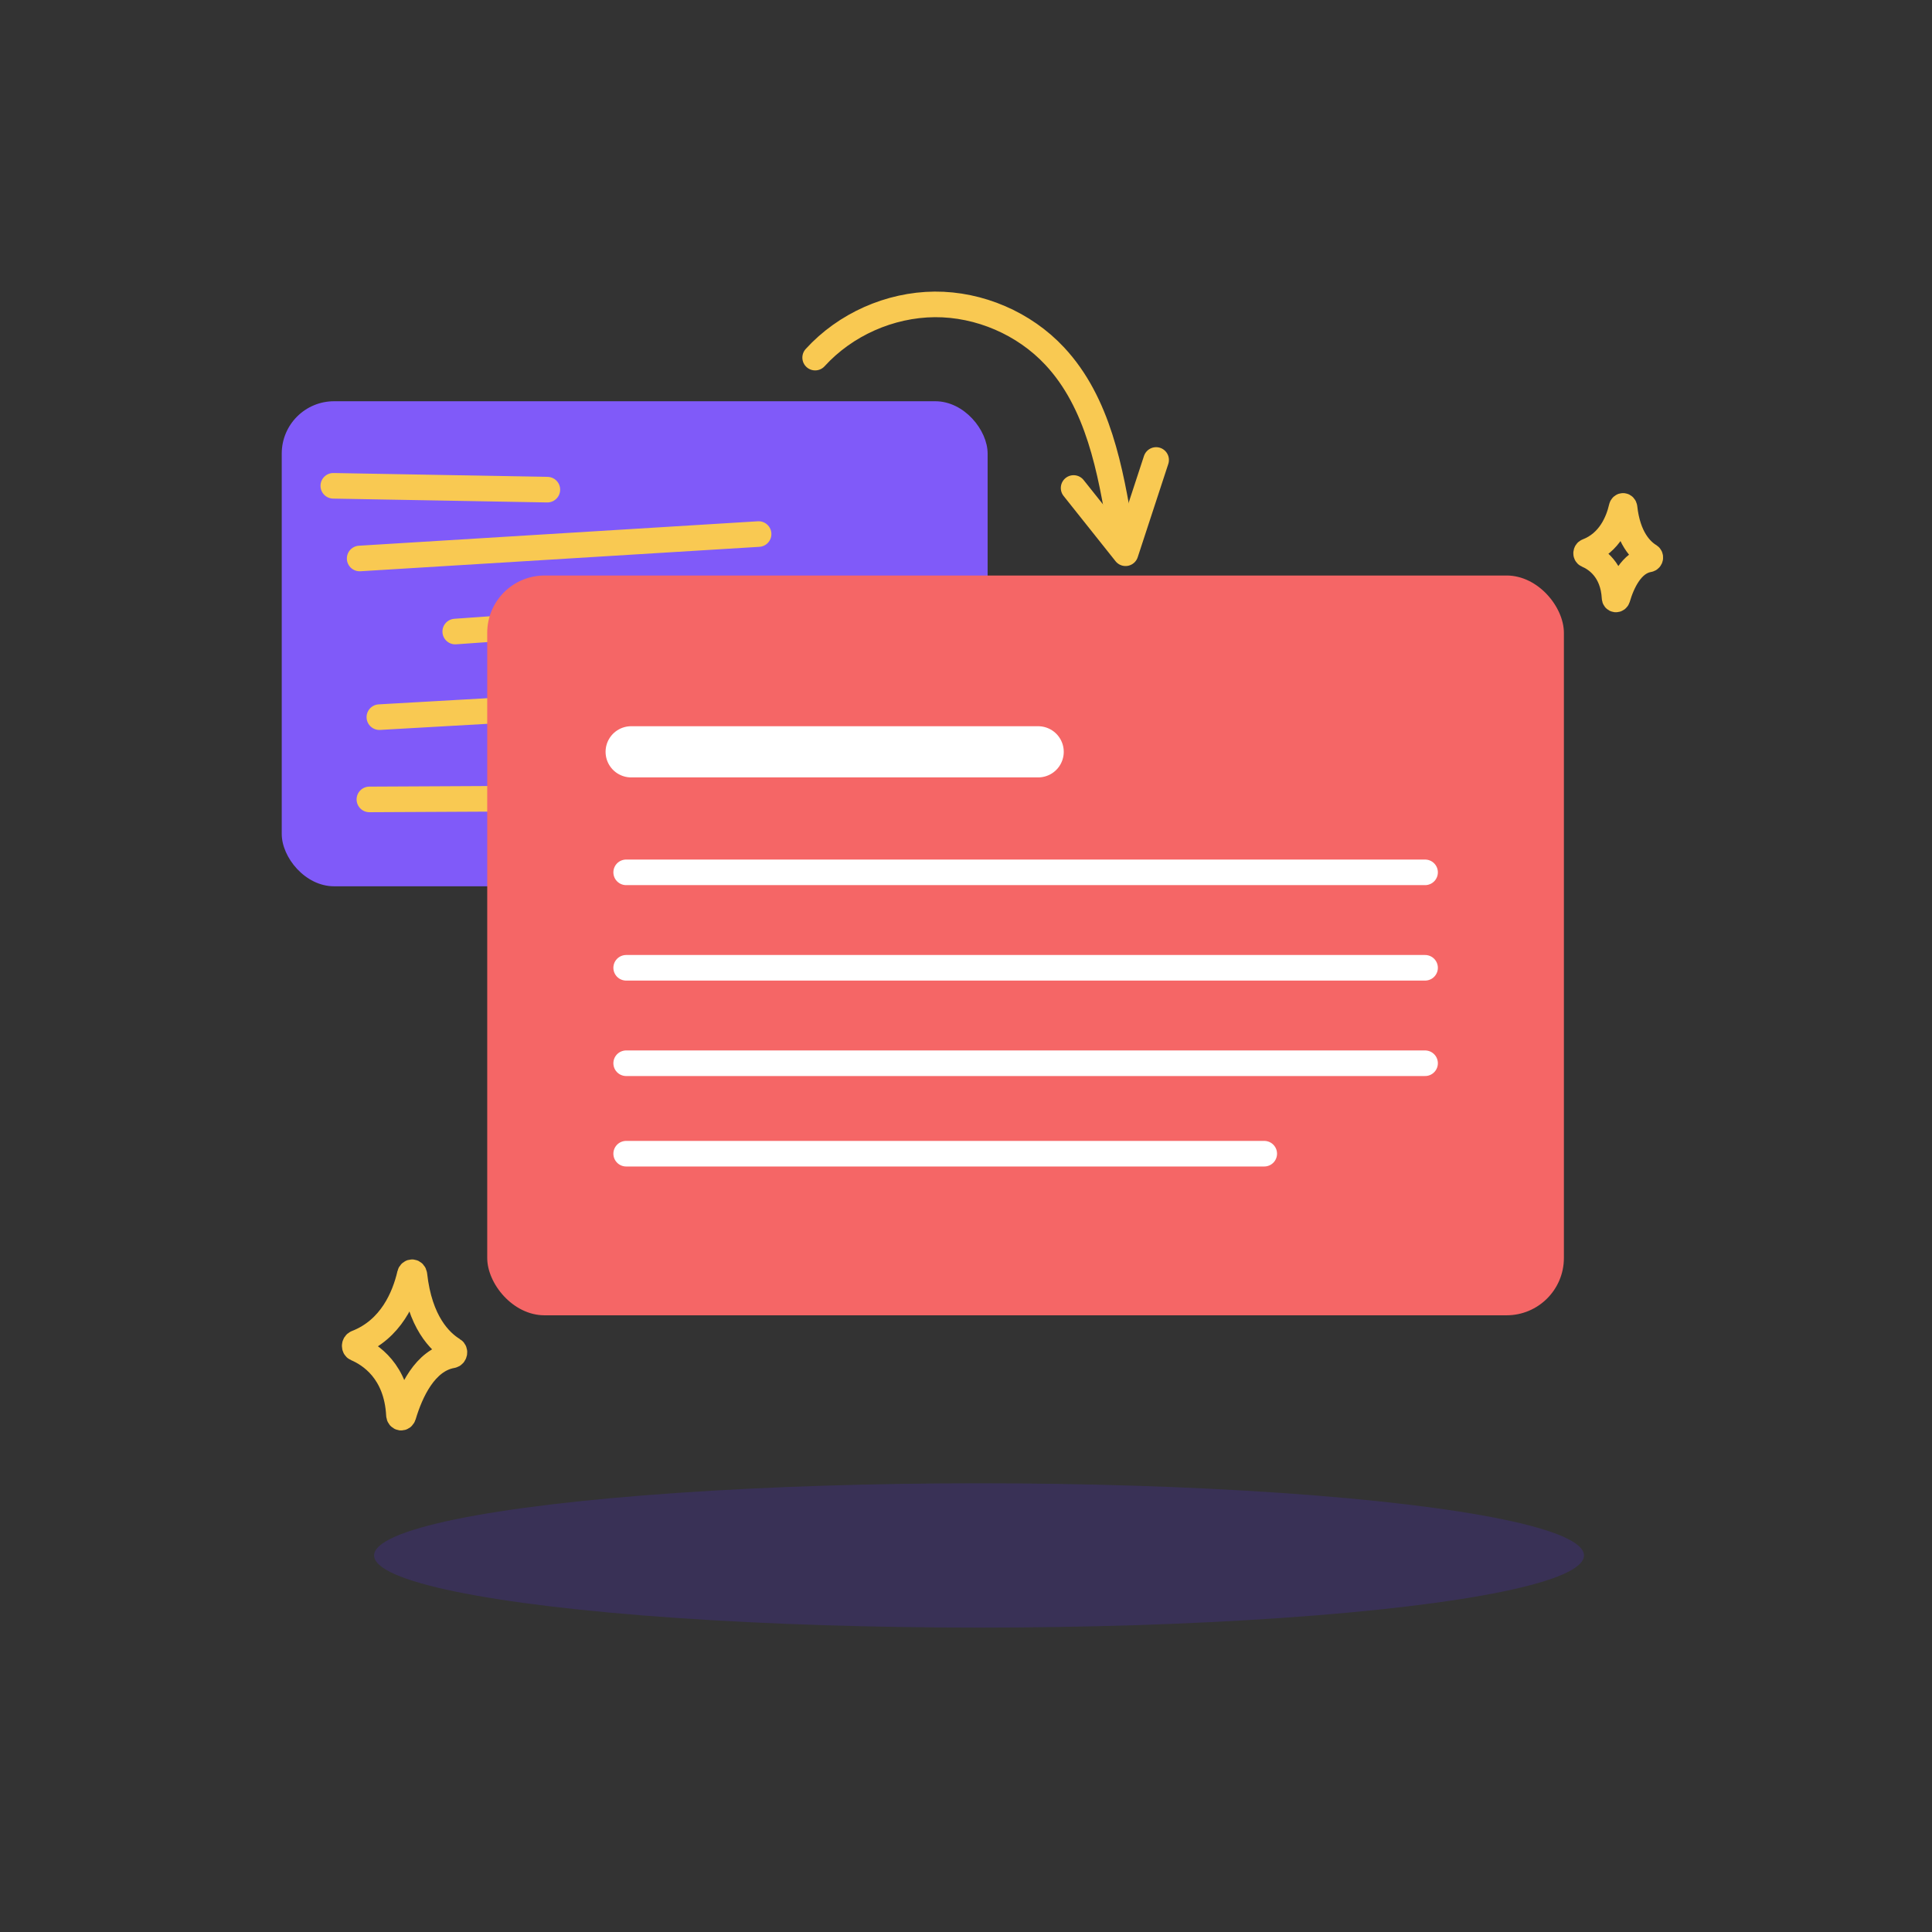 <?xml version="1.0" encoding="UTF-8"?> <svg xmlns="http://www.w3.org/2000/svg" id="Layer_1" viewBox="0 0 151 151"><rect x="0" y="0" width="151" height="151" fill="#333333" stroke="none"/><defs><style>.cls-1{fill:#4d2fc1;opacity:.25;}.cls-2{stroke:#f9c952;}.cls-2,.cls-3{stroke-width:2px;}.cls-2,.cls-3,.cls-4{fill:none;stroke-linecap:round;stroke-linejoin:round;}.cls-5{fill:#805af9;}.cls-3,.cls-4{stroke:#fff;}.cls-6{fill:#f56666;}.cls-4{stroke-width:4px;}</style></defs><ellipse class="cls-1" cx="76.52" cy="121.57" rx="47.28" ry="5.64"></ellipse><rect class="cls-5" x="22.02" y="31.36" width="55.17" height="37.91" rx="4.09" ry="4.09"></rect><g><path class="cls-2" d="M28.11,43.65c10.39-.64,20.79-1.27,31.18-1.91"></path><path class="cls-2" d="M35.58,49.36l28.86-2.04"></path><path class="cls-2" d="M29.65,56.05c9.27-.53,18.55-1.05,27.82-1.58"></path><path class="cls-2" d="M28.87,62.48c11.5-.06,23-.11,34.5-.17"></path><path class="cls-2" d="M26.05,37.97c5.58,.1,11.15,.2,16.73,.3"></path></g><rect class="cls-6" x="38.08" y="44.98" width="84.15" height="57.82" rx="4.48" ry="4.48"></rect><g><line class="cls-4" x1="49.33" y1="58.76" x2="81.14" y2="58.76"></line><path class="cls-3" d="M48.94,68.18c2.62,0,5.25,0,7.87,0h54.57"></path><path class="cls-3" d="M48.94,75.64c2.62,0,5.25,0,7.87,0h54.57"></path><path class="cls-3" d="M48.94,83.1c2.62,0,5.25,0,7.87,0h54.57"></path><path class="cls-3" d="M48.94,90.17c2.1,0,4.19,0,6.29,0h43.58"></path></g><g><path class="cls-2" d="M63.71,27.95c2.36-2.59,5.83-4.13,9.34-4.16,3.5-.02,6.99,1.48,9.38,4.04,3.41,3.65,4.36,8.89,5.17,13.81"></path><path class="cls-2" d="M90.36,35.95c-.8,2.43-1.59,4.86-2.39,7.29-1.35-1.7-2.71-3.4-4.06-5.1"></path></g><path class="cls-2" d="M32.03,99.61c-.41,1.75-1.46,4.3-4.16,5.35-.18,.07-.2,.36-.03,.43,1.08,.46,3.16,1.78,3.34,5.2,.01,.25,.28,.29,.35,.05,.55-1.84,1.68-4.34,3.81-4.71,.18-.03,.25-.32,.08-.42-1.03-.63-2.62-2.18-3.03-5.87-.03-.25-.3-.28-.36-.04Z"></path><path class="cls-2" d="M126.74,39.65c-.26,1.13-.94,2.77-2.68,3.44-.11,.04-.13,.23-.02,.28,.69,.29,2.03,1.15,2.15,3.35,0,.16,.18,.18,.23,.03,.35-1.19,1.08-2.8,2.45-3.03,.12-.02,.16-.2,.05-.27-.66-.4-1.69-1.41-1.95-3.78-.02-.16-.19-.18-.23-.02Z"></path></svg> 